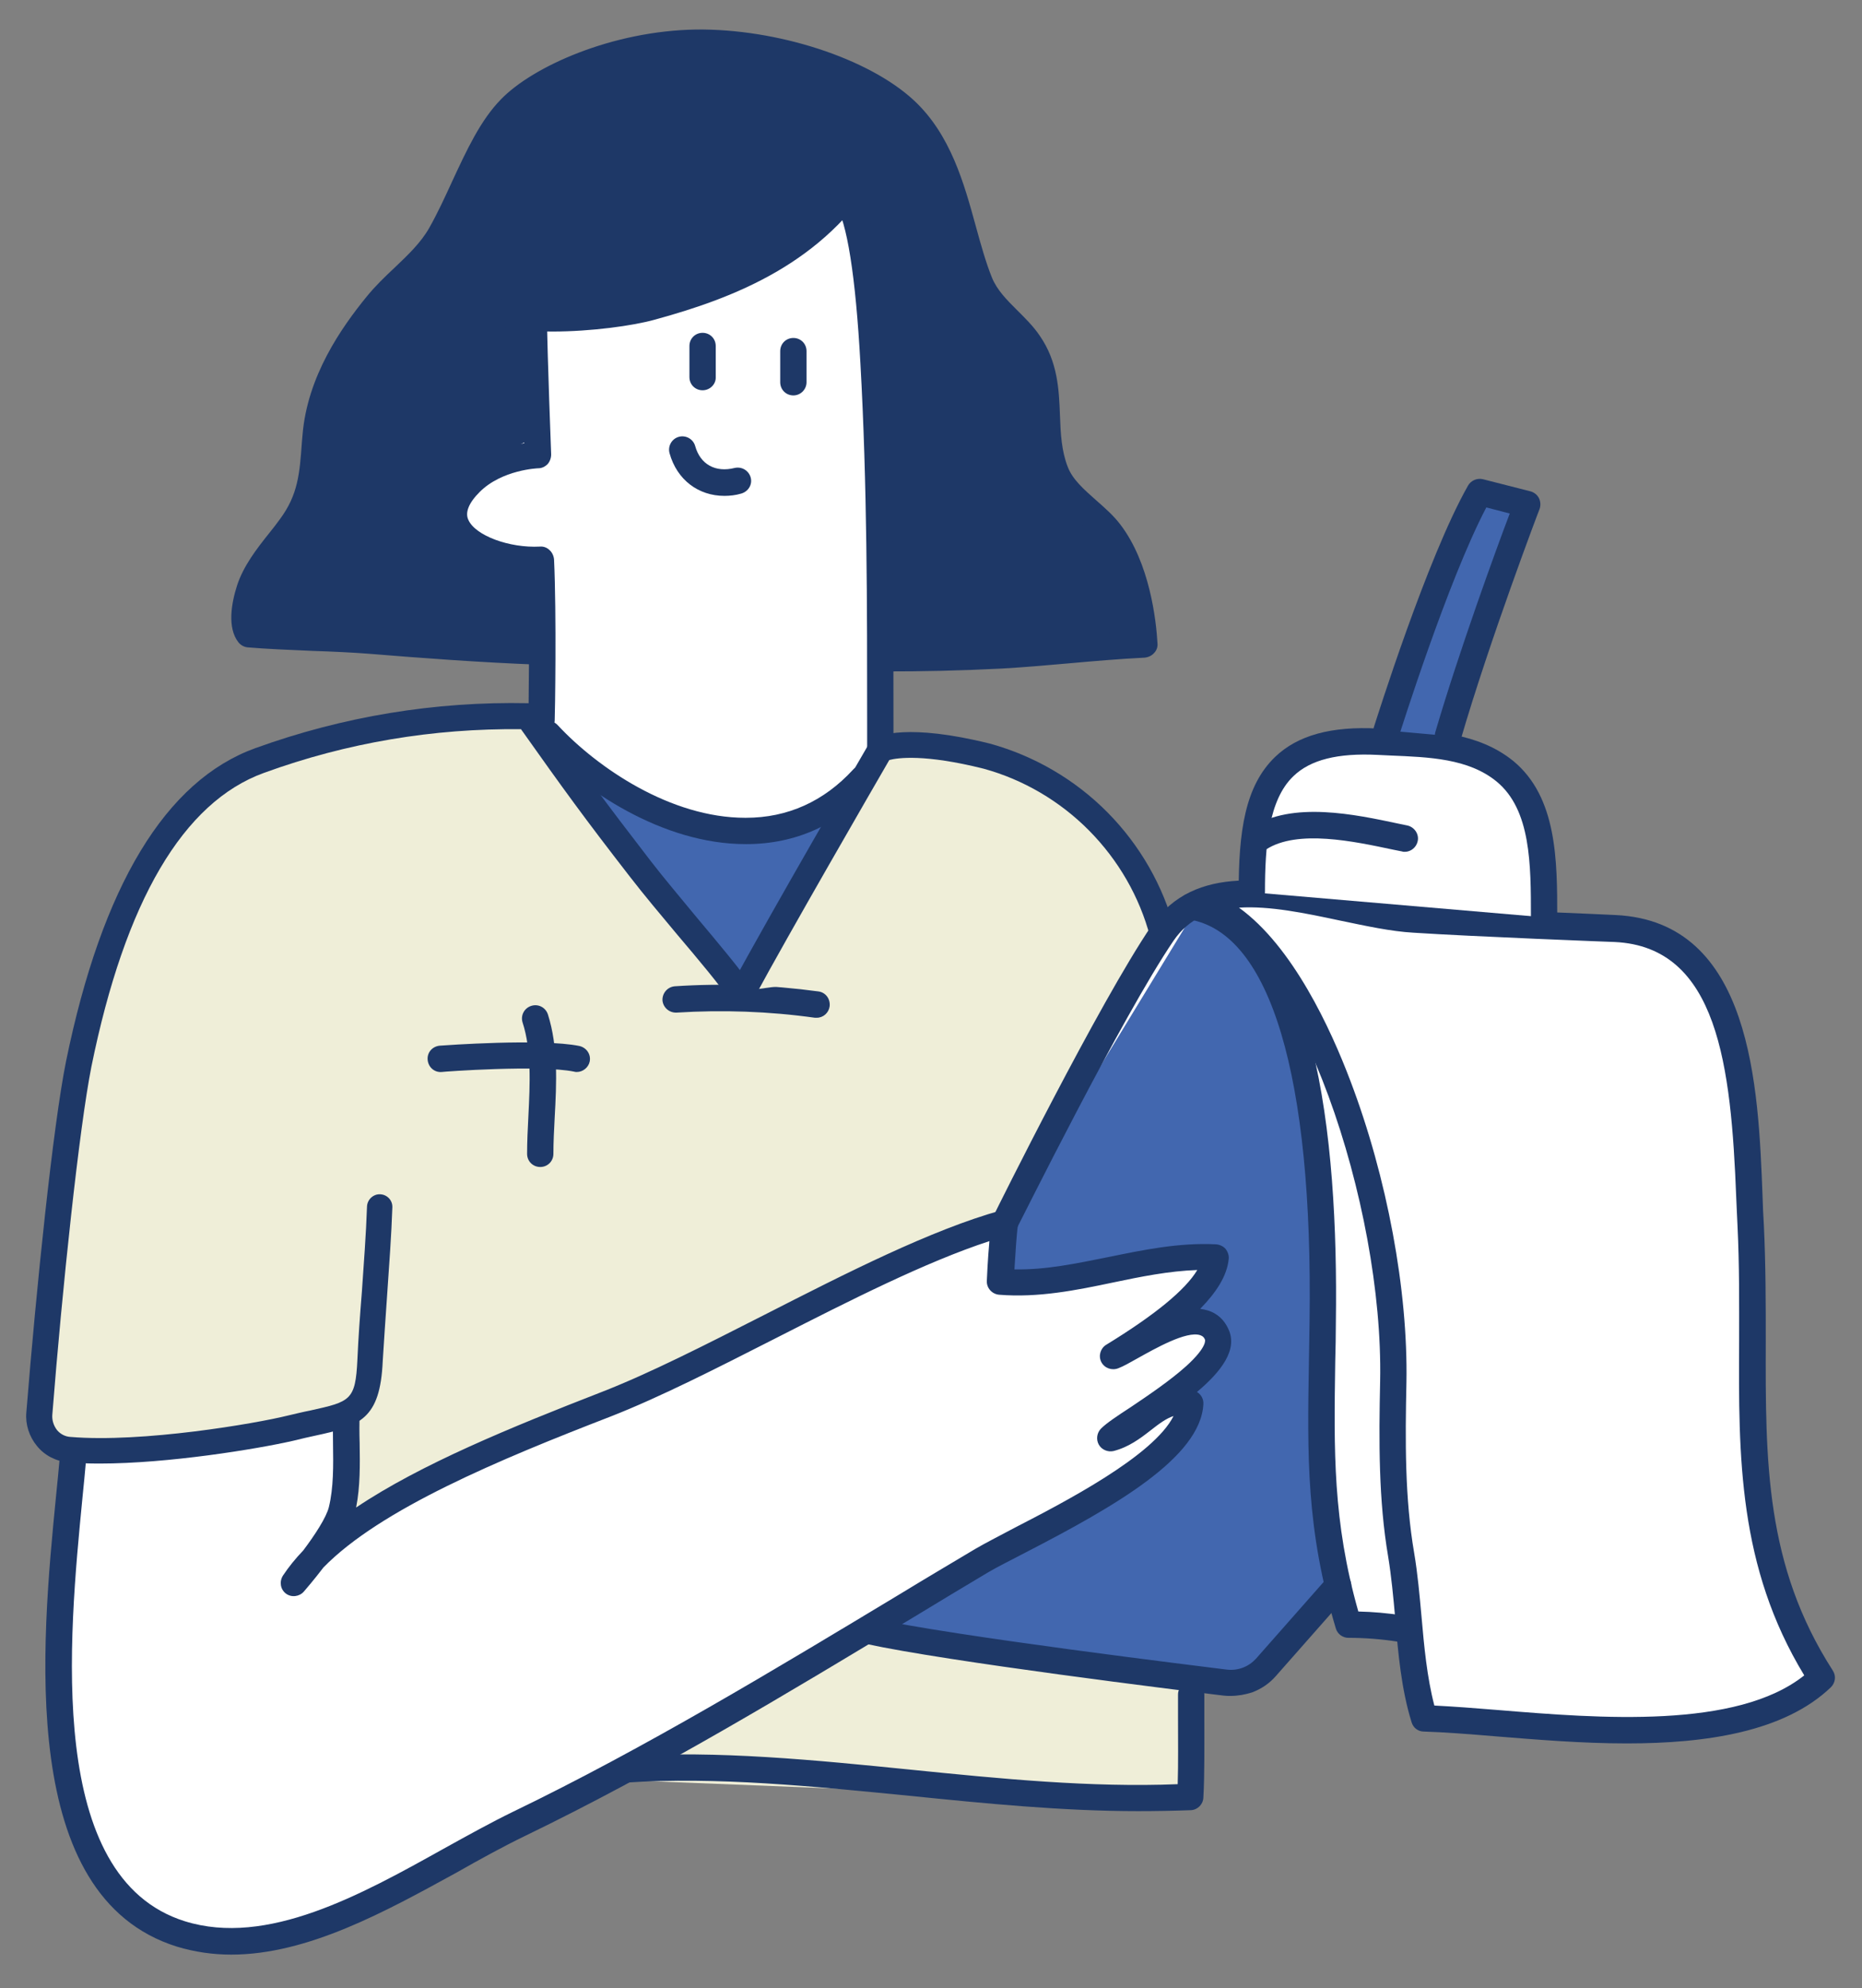 <?xml version="1.0" encoding="utf-8"?>
<!-- Generator: Adobe Illustrator 26.3.1, SVG Export Plug-In . SVG Version: 6.00 Build 0)  -->
<svg version="1.1" id="Layer_1" xmlns="http://www.w3.org/2000/svg" xmlns:xlink="http://www.w3.org/1999/xlink" x="0px" y="0px"
	 viewBox="0 0 580.4 619.4" style="enable-background:new 0 0 580.4 619.4;" xml:space="preserve">
<rect x="0" y="0" width="580.4" height="619.4" fill="#808080" stroke="none"/>
<style type="text/css">
	.st0{fill:#FFFFFF;}
	.st1{fill:#EFEED8;}
	.st2{fill:#1E3867;}
	.st3{fill:#4267AF;}
</style>
<g>
	<path class="st0" d="M434.8,428.7c0.9-50.4-20.3-95.9-31-112.4l5.7,33.2l2.3,55l-2.3,51.6l10.3,51.6h22.9
		C439.8,502.4,433.9,479.1,434.8,428.7z"/>
	<path class="st1" d="M361.5,285.4l-131.9,21.8L123,285.4L82.9,550.2l288.9,11.5L361.5,285.4z"/>
	<path class="st2" d="M167.9,202.9c-17.8-0.7-35.2-2-52.9-3.4c-11.1-0.9-26.8-1-37.9-2c-2.5-3.3-0.8-10.4,0.3-13.9
		c2.3-7,8.4-13.5,12.8-19.6c6.7-9.2,6.9-17,7.8-28.3c1.3-15.6,9.7-29.3,19.1-40.9c6.2-7.7,15.1-13.3,19.9-22
		c7.8-14.1,12.9-30,21.7-39.2c8.9-9.1,32.7-20,57.9-20.4s52.3,9.2,65.1,21C297,48.3,298.4,72,305,87.9c3.3,7.8,10.6,12,15.4,18.9
		c8.6,12.5,3.2,27,8.2,40c3.1,8,11.9,12.4,17,19c7.2,9.4,10.1,23.6,10.7,34.8c-14.9,0.7-29.8,2.6-44.6,3.4c-12.8,0.8-23.3,0.9-36,1"
		/>
	<path class="st2" d="M275.6,209.2c-2.3,0-4.1-1.8-4.1-4.1s1.8-4.1,4.1-4.1c11.8-0.1,22.7-0.2,35.8-1c6.7-0.4,13.6-1,20.3-1.6
		c6.6-0.6,13.3-1.2,20-1.6c-0.8-7.7-3.1-20.1-9.5-28.4c-1.7-2.2-4.1-4.3-6.5-6.4c-4.3-3.8-8.8-7.7-11.1-13.6
		c-2.4-6.2-2.7-12.5-2.9-18.6c-0.3-7.4-0.6-14.4-4.8-20.6c-1.7-2.5-3.9-4.6-6.1-6.9c-3.6-3.6-7.4-7.3-9.6-12.8
		c-2.1-5.1-3.7-10.8-5.3-16.9c-3.6-13-7.2-26.4-16.9-35.4c-12.6-11.7-39.3-20.3-62.2-19.9c-25.2,0.4-47.7,11.6-55,19.2
		c-5.4,5.6-9.4,14.2-13.7,23.5c-2.3,4.9-4.6,10-7.3,14.9c-3.2,5.8-7.8,10.1-12.3,14.4c-2.9,2.7-5.6,5.3-7.9,8.2
		c-7.2,8.9-16.9,22.6-18.2,38.6l-0.2,2.2c-0.8,10.4-1.4,18.7-8.4,28.2c-1.1,1.5-2.3,3-3.5,4.6c-3.6,4.5-7.2,9.2-8.7,13.8
		c-1.2,4-1.5,7-1.3,8.7c5.3,0.4,11.5,0.6,17.5,0.9c6.2,0.3,12.6,0.5,17.9,0.9c15.9,1.3,34.3,2.6,52.8,3.4c2.3,0.1,4,2,4,4.3
		c-0.1,2.3-2,4-4.3,4c-18.6-0.7-37.2-2.1-53.1-3.4c-5.1-0.4-11.5-0.7-17.6-0.9c-7.1-0.3-14.4-0.6-20.3-1.1c-1.1-0.1-2.2-0.7-2.9-1.6
		c-3.5-4.5-2.2-12.1-0.4-17.7c2-6.1,6.1-11.4,10.1-16.4c1.2-1.5,2.3-2.9,3.3-4.3c5.6-7.6,6.1-14.1,6.8-23.9l0.2-2.3
		c1.5-18.3,12.1-33.4,20-43.1c2.7-3.3,5.7-6.2,8.7-9c4.2-4,8.2-7.8,10.8-12.4c2.6-4.6,4.9-9.6,7.1-14.4c4.6-9.9,8.9-19.2,15.3-25.7
		c9.9-10.2,34.6-21.3,60.8-21.7c25.1-0.3,53.7,8.9,67.9,22.1c11.4,10.6,15.6,25.8,19.3,39.3c1.6,5.8,3.1,11.2,5,15.9
		c1.6,3.9,4.6,6.9,7.8,10.1c2.4,2.4,5,4.9,7.1,8c5.6,8.1,6,16.7,6.3,24.9c0.2,5.7,0.5,11,2.4,15.9c1.5,4,5.1,7.1,8.8,10.4
		c2.6,2.3,5.4,4.7,7.6,7.6c9.2,12,11.2,29.9,11.6,37.1c0.1,1.1-0.3,2.2-1.1,3c-0.7,0.8-1.8,1.3-2.9,1.4c-8,0.4-16.1,1.1-23.9,1.8
		c-6.7,0.6-13.7,1.2-20.6,1.6C298.5,209,287.6,209.2,275.6,209.2L275.6,209.2z"/>
	<path class="st0" d="M156.2,97.3c39.4,11,86-18.3,104.3-34.4c7.3-5.8,9.9,16.7,10.3,28.7l3.4,80.3V235L256,255.5l-36.7,3.4
		L179.2,244l-11.5-18.3v-50.4c-6.1-0.4-20.2-3.2-27.5-11.5s13-21,24.1-26.4V103L156.2,97.3z"/>
	<path class="st3" d="M321.1,478.2c20.9-13.1,41.3-21.3,49.6-46.1c0.4-1.1,0.6-2.2,0.7-3.3c0.7-0.2,8.1-8.3,7.9-13
		c0.7-1.9-8.4-4.9-7.9-6.9c0.8-3.3,7.6-14,5.8-17.2c0-0.9-11.6-1.4-15.4-0.5c-15.6,3.5-30.5,7.6-47.7,8.7c0.7-2-4.4-6.5-4.1-8.6
		c1.6-12.5,9.5-24.7,14.8-36c11-23.5,23.8-46.2,38.2-67.8c5.7-2.4,10.9-5.1,15.6-1.7c24.6,17.6,24.9,48,30.5,75.7
		c0.3,0.3,3.1,23.7,2.3,34.6c-0.5,11.9-0.2,23.9,1.1,35.8c0.1,1.2,1.9,56.3,1.9,56.3c-0.8,3.6-2.2,7-4.2,10
		c-11.5,19.4-22.9,26.2-22.9,26.2c-23.4-2.9-74.2-9.2-97.7-13c-5.1-0.8-11.7-2.5-14.7-5C289.6,498.5,307.1,487,321.1,478.2z"/>
	<path class="st2" d="M354.7,564.3c-23.5,0-47.8-2.4-71.4-4.8c-29.5-2.9-60-6-88.1-4.1c-2.3,0.2-4.2-1.6-4.4-3.8
		c-0.2-2.3,1.6-4.2,3.8-4.4c28.9-1.9,59.7,1.2,89.5,4.2c27.6,2.8,56.1,5.6,83,4.5c0.2-6.3,0.1-14,0.1-21c0-2.5,0-4.8,0-6.9
		c0-2.3,1.8-4.1,4.1-4.1s4.1,1.8,4.1,4.1c0,2.1,0,4.4,0,6.9c0,8.5,0.1,18.2-0.3,25.2c-0.1,2.1-1.8,3.8-3.9,3.9
		C365.8,564.2,360.3,564.3,354.7,564.3z"/>
	<path class="st0" d="M108,440.4c-0.3,9.9,0.8,20.6-1.4,30c-1.9,7.8-14.9,22.6-14.9,22.6c14.9-22.6,58.9-40.7,97.1-55.6
		c36.7-14.2,87.5-46.3,124.4-56.6c-0.7,4.3-1.4,18.3-1.4,18.3c22.5,1.9,43.9-8.7,67.1-7.6c-1.2,12-22.5,25.2-31.9,31
		c6.4-2.7,27.1-18,32.2-6.9c4.6,9.9-27.7,27-33.2,32.4c9.4-2.3,14.4-13.4,25-11c-1.1,19.6-50.9,40.7-65.1,49.1
		c-47,28.1-95,58.2-144.2,82c-31.9,15.4-70.6,45.3-105.5,34.4c-50.5-15.9-37.5-103-33.5-147.8"/>
	<path class="st2" d="M72.1,609c-5.7,0-11.4-0.8-17-2.5c-49.8-15.6-42.2-94-37.6-140.7c0.4-4,0.8-7.9,1.1-11.4
		c0.2-2.3,2.2-3.9,4.5-3.7c2.3,0.2,3.9,2.2,3.7,4.5c-0.3,3.6-0.7,7.4-1.1,11.5C21.4,510.8,14.2,585,57.6,598.6
		c25.6,8,54.9-8.2,80.7-22.6c7.6-4.2,14.8-8.2,21.8-11.6c41-19.8,81.5-44.3,120.7-67.9c7.7-4.7,15.5-9.3,23.2-13.9
		c2.9-1.7,7.2-3.9,12.1-6.5c15.7-8.1,43.4-22.4,49.7-34.9c-2.2,0.7-4.4,2.3-7.2,4.5c-3.2,2.5-6.8,5.2-11.5,6.4
		c-1.8,0.4-3.7-0.4-4.6-2s-0.6-3.7,0.7-5c1.7-1.7,5-3.9,9.3-6.7c5.5-3.7,12.3-8.3,17.3-12.8c6.7-6.1,5.8-8.2,5.8-8.2
		c-0.4-1-1-1.2-1.5-1.4c-4.3-1.4-14.1,4.2-19.5,7.2c-2.5,1.4-4.4,2.5-6,3.1c-2,0.8-4.3,0-5.3-1.9s-0.3-4.3,1.5-5.4
		c15.2-9.3,24.7-17.1,28.4-23.3c-8.9,0.3-17.7,2.1-26.3,3.9c-11.4,2.4-23.3,4.8-35.5,3.8c-2.2-0.2-3.9-2.1-3.8-4.3
		c0-0.4,0.3-6.9,0.8-12.4c-19.9,6.5-43.5,18.5-66.3,30.1c-18.7,9.5-36.3,18.5-51.9,24.6c-34.4,13.3-71.7,28.8-89.4,47
		c-2.9,3.8-5.5,6.8-6.1,7.5c-1.4,1.6-3.9,1.9-5.6,0.6s-2.1-3.7-0.9-5.6c1.8-2.7,3.9-5.3,6.3-7.8c3.7-4.9,7.2-10.3,8-13.5
		c1.5-6.1,1.4-13.1,1.3-19.9c0-3-0.1-6.2,0-9.3c0.1-2.3,2-4.1,4.3-4s4.1,2,4,4.3c-0.1,2.9-0.1,5.8,0,8.9c0.1,6.7,0.2,13.5-1.1,20.1
		c20.1-13.5,48.3-25,76.3-35.9c15.2-5.9,32.6-14.8,51.1-24.2c25.5-13,51.8-26.4,73.7-32.5c1.4-0.4,2.8,0,3.9,0.9
		c1,0.9,1.5,2.3,1.3,3.7c-0.4,2.5-0.8,9-1.1,13.8c9.7,0.2,19.1-1.8,29.1-3.8c10.8-2.2,22.1-4.6,33.8-4c1.1,0.1,2.2,0.6,2.9,1.4
		c0.7,0.9,1.1,2,1,3.1c-0.5,5.4-4,10.6-8.9,15.6c0.8,0.1,1.7,0.3,2.4,0.5c2.9,0.9,5.1,2.9,6.4,5.8c3,6.4-2.2,13.2-9.8,19.6
		c1.3,0.8,2.1,2.2,2,3.8c-0.9,16.7-27.9,32-55.4,46.2c-4.8,2.5-9,4.6-11.7,6.2c-7.7,4.6-15.4,9.2-23.1,13.9
		c-39.3,23.7-80,48.3-121.4,68.3c-6.8,3.3-13.9,7.2-21.3,11.4C120.3,595.5,96,609,72.1,609z"/>
	<path class="st3" d="M273.7,234.9c-39.4,44-87.8,12.8-109.1-10.2l32.4,42.6l34.9,41L273.7,234.9z"/>
	<path class="st1" d="M118.3,376c-0.6,16.1-2.3,32.9-3,47.8c-0.8,18.3-6.5,16.6-24.9,21.1c-11.5,2.8-46.8,8.6-68.8,6.7
		c-2.7-0.2-5.2-1.5-6.9-3.6s-2.6-4.8-2.4-7.5c3.1-38.6,8.3-89.2,12.3-109.1c6.3-30.8,20.6-81.6,56.4-94.5
		c26.8-9.7,55.1-14.4,83.6-13.8c14,19.7,20.2,28.3,35,47.4c9.9,12.9,24.4,28.7,32.1,39.7"/>
	<path class="st2" d="M179.8,334c-0.3,0-0.5,0-0.8-0.1c-10.6-2.2-41,0-41.3,0.1c-2.3,0.2-4.2-1.5-4.4-3.8s1.5-4.2,3.8-4.4
		c1.3-0.1,31.8-2.3,43.5,0.1c2.2,0.5,3.7,2.6,3.2,4.9C183.4,332.6,181.7,334,179.8,334z"/>
	<path class="st2" d="M168.4,363.6c-2.3,0-4.1-1.8-4.1-4.1c0-3.8,0.2-7.8,0.4-11.7c0.5-10.1,1-20.6-1.8-29.2
		c-0.7-2.2,0.5-4.5,2.7-5.2s4.5,0.5,5.2,2.7c3.2,10.1,2.7,21.3,2.1,32.1c-0.2,3.9-0.4,7.7-0.4,11.3
		C172.5,361.8,170.7,363.6,168.4,363.6z"/>
	<path class="st2" d="M254.6,317.1c-0.2,0-0.4,0-0.6,0c-14.3-2-28.8-2.5-43.1-1.6c-2.3,0.1-4.2-1.6-4.4-3.8
		c-0.1-2.3,1.6-4.2,3.8-4.4c14.9-1,30-0.4,44.8,1.6c2.3,0.3,3.8,2.4,3.5,4.7C258.3,315.6,256.6,317.1,254.6,317.1z"/>
	<path class="st1" d="M231.6,308.8c11.5-21.4,42.8-75.3,42.8-75.3s7.7-4.3,33.2,2.1c13.2,3.6,25.1,10.6,34.7,20.3
		c9.6,9.7,16.5,21.7,20,34.9"/>
	<path class="st2" d="M232.4,263c-25.9,0-50.9-16.9-64.5-31.4c-1.6-1.7-1.5-4.3,0.2-5.8c1.7-1.6,4.3-1.5,5.8,0.2
		c12.4,13.3,35.2,28.8,58.4,28.8c0.1,0,0.1,0,0.2,0c13,0,24.3-5.1,33.4-15c1.5-1.7,4.2-1.8,5.8-0.2c1.7,1.5,1.8,4.2,0.2,5.8
		C261.3,257,248,263,232.6,263C232.5,263,232.5,263,232.4,263z"/>
	<path class="st2" d="M168.8,228.4C168.7,228.4,168.7,228.4,168.8,228.4c-2.4,0-4.2-1.9-4.1-4.2c0-0.3,0.5-28.3-0.1-45.7
		c-10.8-0.5-22.5-5.2-26.1-13.1c-1.8-4-2.4-10.3,5.1-17.9c6.3-6.4,14.8-8.7,19.8-9.4c-0.3-8.7-1.1-29.8-1.2-38.8
		c0-2.3,1.8-4.1,4.1-4.2c0,0,0,0,0.1,0c2.3,0,4.1,1.8,4.1,4.1c0.1,11.3,1.3,42.1,1.3,42.4c0,1.1-0.4,2.2-1.1,3
		c-0.8,0.8-1.8,1.3-2.9,1.3c-0.1,0-11.3,0.4-18.3,7.4c-3.4,3.4-4.6,6.4-3.5,8.7c2.2,4.9,12.8,8.8,22.3,8.3c1.1-0.1,2.2,0.3,3,1.1
		c0.8,0.7,1.3,1.8,1.4,2.9c0.8,17,0.3,48.8,0.2,50.2C172.8,226.7,171,228.4,168.8,228.4z"/>
	<path class="st2" d="M274.4,237.6c-2.3,0-4.1-1.8-4.1-4.1v-7.7c0-37,0-75.2-2.1-112.5c-1.5-27.5-4.2-44.3-7.9-49.9
		c-1.3-1.9-0.7-4.5,1.2-5.7c1.9-1.3,4.5-0.7,5.7,1.2c6.1,9.2,8.2,35.3,9.2,54c2.1,37.6,2.1,75.9,2.1,113v7.7
		C278.5,235.8,276.6,237.6,274.4,237.6z"/>
	<path class="st2" d="M247.3,123.2c-2.3,0-4.1-1.8-4.1-4.1v-9.7c0-2.3,1.8-4.1,4.1-4.1s4.1,1.8,4.1,4.1v9.7
		C251.4,121.3,249.6,123.2,247.3,123.2z"/>
	<path class="st2" d="M219,121.6c-2.3,0-4.1-1.8-4.1-4.1v-9.7c0-2.3,1.8-4.1,4.1-4.1s4.1,1.8,4.1,4.1v9.7
		C223.2,119.7,221.3,121.6,219,121.6z"/>
	<path class="st2" d="M225.8,154.5c-8.1,0-14.8-5-17.1-13.3c-0.6-2.2,0.7-4.5,2.9-5.1s4.5,0.7,5.1,2.9c1.6,5.7,6.3,8.3,12.3,6.8
		c2.2-0.5,4.4,0.8,5,3s-0.8,4.4-3,5C229.3,154.3,227.5,154.5,225.8,154.5z"/>
	<path class="st0" d="M313.3,380.9c0,0,32.7-66,49-90s53.2-6,78.5-4.4c18.3,1.1,62.6,2.9,62.6,2.9c42.3,2,40.6,60.7,42.2,92.4
		c2.7,51.8-6.6,96.6,22.1,141c-26.7,25.8-91.3,13.6-123.8,12.7c-5-16.1-4.4-34.6-7.2-51c-3-17.6-2.8-36.1-2.5-53.9
		c1.2-57-26.9-139.6-60.2-149.3"/>
	<path class="st2" d="M507.1,543.2c-14.1,0-28.3-1.2-40.8-2.2c-8.3-0.7-16.1-1.3-22.5-1.5c-1.8,0-3.3-1.2-3.8-2.9
		c-3.2-10.3-4.2-21.5-5.1-32.4c-0.6-6.7-1.2-13.1-2.2-19.2c-3-17.6-2.9-35.9-2.5-54.7c1.1-54.9-25.5-133.7-55.7-144.8
		c-3.4,1.7-6.3,4.1-8.7,7.6c-16,23.5-48.4,88.9-48.8,89.5c-1,2-3.5,2.9-5.5,1.9s-2.9-3.5-1.9-5.5c1.3-2.7,33-66.5,49.3-90.5
		c13.5-19.8,38.4-14.5,60.4-9.9c7.8,1.7,15.3,3.2,21.8,3.6c18.1,1.1,62.1,2.8,62.5,2.9c42.5,2,44.5,53.5,45.8,87.6
		c0.1,3.1,0.2,6,0.4,8.8c0.6,12.5,0.6,24.6,0.6,36.3c-0.1,37.5-0.2,69.9,20.9,102.7c1.1,1.7,0.8,3.8-0.6,5.2
		C556.2,539.6,531.8,543.2,507.1,543.2z M447.1,531.4c5.9,0.3,12.7,0.8,19.9,1.4c31.6,2.6,74.3,6,95.4-10.8
		c-20.6-33.9-20.5-68.1-20.3-104.2c0-11.6,0.1-23.5-0.5-35.8c-0.1-2.8-0.3-5.7-0.4-8.8c-1.6-41.1-5.7-78.2-37.9-79.7
		c-0.4,0-44.5-1.7-62.7-2.9c-7.1-0.4-14.8-2.1-23-3.8c-10.8-2.3-21.8-4.6-31.4-4c16.8,12.1,28.6,37.8,34.7,53.9
		c11.5,30.2,18,65.4,17.5,93.9c-0.4,18.4-0.5,36.3,2.4,53.2c1.1,6.5,1.7,13.3,2.3,19.9C443.9,512.9,444.8,522.6,447.1,531.4z"/>
	<path class="st2" d="M383.6,528.4c-0.7,0-1.5,0-2.2-0.1c-14.2-1.7-86.1-10.6-111.4-16.1c-2.2-0.5-3.6-2.7-3.1-4.9
		c0.5-2.2,2.7-3.6,4.9-3.1c25.4,5.6,101.9,14.9,110.6,16c1.7,0.2,3.4,0,5-0.6s3-1.6,4.1-2.8l22.5-25.5c1.5-1.7,4.1-1.9,5.8-0.4
		c1.7,1.5,1.9,4.1,0.4,5.8l-22.5,25.5c-2,2.3-4.5,4-7.4,5.1C388.1,528,385.8,528.4,383.6,528.4z"/>
	<path class="st2" d="M436.4,511.6c-0.2,0-0.4,0-0.7-0.1c-5.1-0.8-10.2-1.2-15.4-1.2l0,0c-1.8,0-3.4-1.2-3.9-2.9
		c-9.3-30.8-8.9-53.9-8.4-83.1c0.1-4.1,0.1-8.2,0.2-12.6c1.1-76.4-12.2-120.9-37.4-125.2c-2.2-0.4-3.7-2.5-3.4-4.8
		c0.4-2.2,2.5-3.8,4.8-3.4c38,6.6,45,76.2,44.2,133.5c0,4.3-0.1,8.5-0.2,12.6c-0.4,27.6-0.8,49.5,7.2,77.7c4.6,0.1,9.1,0.5,13.6,1.2
		c2.2,0.4,3.8,2.5,3.4,4.7C440.1,510.2,438.3,511.6,436.4,511.6z"/>
	<path class="st0" d="M481.3,285.8c0-17.3,0-35.5-12.2-45.5c-11-9-26.1-8.6-39.6-9.2c-34.6-1.7-39.3,17.9-39.3,46.9"/>
	<path class="st2" d="M481.3,289.9c-2.3,0-4.1-1.8-4.1-4.1c0-16.5,0-33.5-10.7-42.3c-8.8-7.2-21.1-7.6-33-8.1
		c-1.4-0.1-2.8-0.1-4.2-0.2c-12.3-0.6-20.8,1.5-26.1,6.6c-7.8,7.4-8.9,21.8-8.9,36.2c0,2.3-1.8,4.1-4.1,4.1s-4.1-1.8-4.1-4.1
		c0-18.8,1.9-33.1,11.4-42.2c7-6.7,17.5-9.6,32.1-8.8c1.4,0.1,2.8,0.1,4.2,0.2c12.6,0.5,26.9,1,37.9,9.9
		c13.7,11.3,13.7,31.1,13.7,48.7C485.4,288.1,483.5,289.9,481.3,289.9z"/>
	<path class="st3" d="M451.4,229.3c9.2-31.3,24.7-72.2,24.7-72.2l-14.9-3.8c-12.7,22.4-28.9,74.3-28.9,74.3"/>
	<path class="st2" d="M451.4,233.4c-0.4,0-0.8-0.1-1.2-0.2c-2.2-0.6-3.4-2.9-2.8-5.1c7.4-25.2,18.9-56.8,23.2-68.1l-7.3-1.9
		c-12.1,23-26.9,70.3-27.1,70.8c-0.7,2.2-3,3.4-5.2,2.7s-3.4-3-2.7-5.2c0.7-2.1,16.5-52.6,29.3-75.1c0.9-1.6,2.8-2.4,4.6-2l14.9,3.8
		c1.1,0.3,2.1,1.1,2.6,2.1s0.6,2.3,0.2,3.4c-0.2,0.4-15.6,41-24.6,71.9C454.9,232.3,453.2,233.4,451.4,233.4z"/>
	<path class="st2" d="M437.9,265.4c-0.3,0-0.6,0-0.8-0.1l-3-0.6c-11.8-2.5-29.7-6.4-39.5,0c-1.9,1.3-4.5,0.7-5.7-1.2
		c-1.2-1.9-0.7-4.5,1.2-5.7c12.7-8.3,32.5-4,45.7-1.2l2.9,0.6c2.2,0.5,3.7,2.7,3.2,4.9C441.5,264,439.8,265.4,437.9,265.4z"/>
	<path class="st2" d="M172.2,103.3c-7.9,0-15.3-0.8-20.2-2.9c-2.1-0.9-3.1-3.3-2.2-5.4c0.9-2.1,3.3-3.1,5.4-2.2
		c9.1,3.9,34.7,2.1,46.6-1.2c23.4-6.4,49.4-16.4,64.8-41.9c1.2-1.9,3.7-2.6,5.7-1.4c1.9,1.2,2.6,3.7,1.4,5.7
		c-16.9,28-44.7,38.8-69.6,45.6C197.3,101.5,184.2,103.3,172.2,103.3z"/>
	<path class="st2" d="M31.1,456c-3.5,0-6.8-0.1-9.9-0.4c-3.7-0.3-7.3-2.1-9.7-5.1c-2.4-2.9-3.6-6.7-3.3-10.3
		c3.1-38.6,8.3-89.3,12.4-109.6c11.2-54.6,31-87.4,59-97.5c27.4-9.9,56-14.6,85-14c1.3,0,2.4,0.7,3.2,1.7
		c14.1,19.9,20.4,28.5,34.9,47.3c4.3,5.6,9.6,11.8,14.6,17.9c6.8,8.1,13.2,15.7,17.6,22c1.3,1.8,0.8,4.3-1,5.6s-4.3,0.8-5.6-1
		c-4.2-6-10.5-13.5-17.2-21.4c-5.1-6.1-10.4-12.4-14.8-18.1c-14.2-18.3-20.5-27-33.9-45.9c-27.3-0.3-54.3,4.2-80.1,13.6
		c-25.2,9.1-43.3,39.9-53.8,91.5c-3.8,19.1-9.1,69.1-12.2,108.6c-0.1,1.6,0.4,3.3,1.5,4.7c1,1.2,2.5,2,4.1,2.1
		c22.5,1.9,57.9-4.2,67.6-6.6c2.6-0.6,5-1.2,7.1-1.6c12.6-2.8,14.2-3.1,14.8-15.8c0.3-6.8,0.8-13.8,1.4-21.2
		c0.6-8.8,1.3-17.8,1.6-26.6c0.1-2.2,2-3.9,4.1-3.8c2.2,0.1,3.9,1.9,3.8,4.1c-0.3,8.9-1,18-1.6,26.9c-0.5,7.4-1,14.3-1.4,21
		c-0.8,18-7,20.2-21,23.2c-2,0.4-4.4,1-6.9,1.6C80,451.5,52.4,456,31.1,456z"/>
	<path class="st2" d="M231.6,312.8c-0.6,0-1.3-0.2-1.9-0.5c-1.9-1-2.7-3.5-1.6-5.4c11.4-21.2,42.6-74.9,42.9-75.4
		c0.4-0.6,0.9-1.1,1.5-1.5c1.5-0.8,10.4-4.7,36.1,1.7c13.8,3.8,26.5,11.2,36.6,21.4c10.1,10.2,17.4,22.9,21,36.7
		c0.6,2.1-0.7,4.3-2.8,4.9c-2.1,0.6-4.3-0.7-4.9-2.8c-3.3-12.5-9.9-23.9-19-33.1c-9.1-9.2-20.5-15.9-32.9-19.3
		c-18.4-4.6-26.8-3.4-29.4-2.7c-4.8,8.3-31.6,54.6-42,73.9C234.4,312,233,312.8,231.6,312.8z"/>
</g>
</svg>
